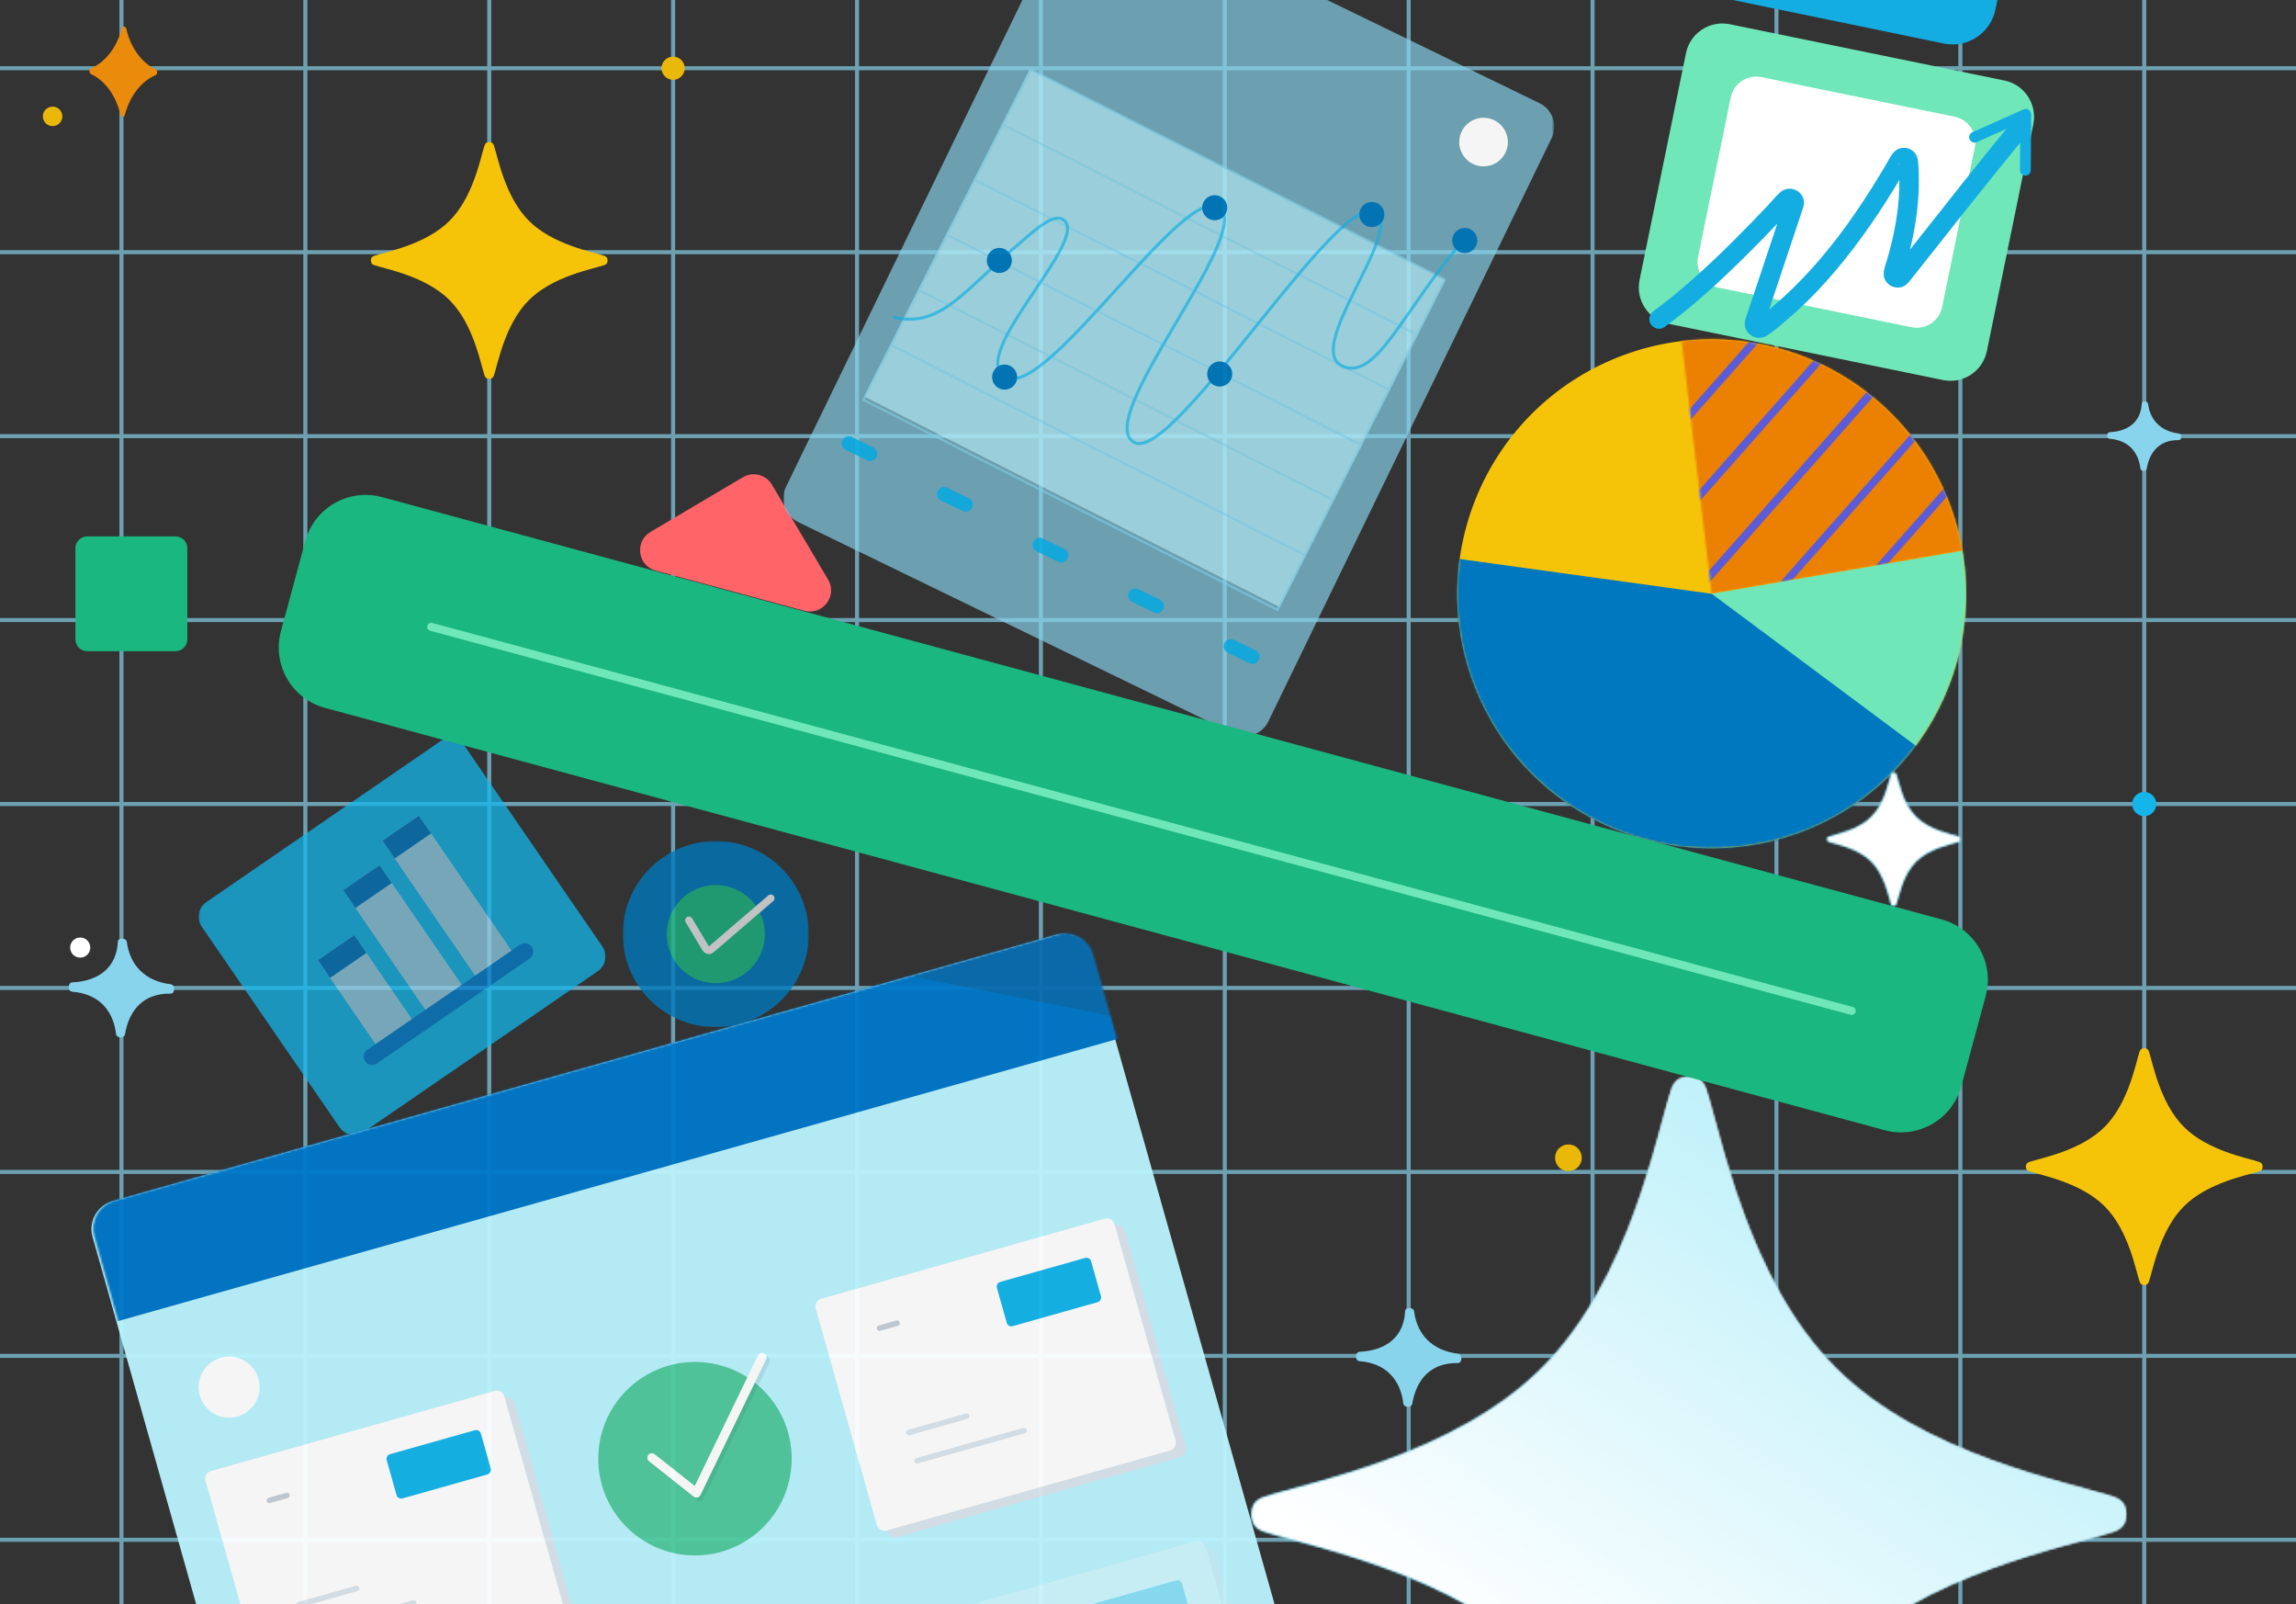 <svg width="1134" height="792" viewBox="0 0 1134 792" fill="none" xmlns="http://www.w3.org/2000/svg">
<rect x="0" y="0" width="1134" height="792" fill="#333333" stroke="none"/>
<g clip-path="url(#clip0_316_38854)">
<mask id="mask0_316_38854" style="mask-type:luminance" maskUnits="userSpaceOnUse" x="-62" y="-416" width="1308" height="1405">
<path d="M1246 -416H-62V988.535H1246V-416Z" fill="white"/>
</mask>
<g mask="url(#mask0_316_38854)">
<mask id="mask1_316_38854" style="mask-type:luminance" maskUnits="userSpaceOnUse" x="-62" y="-417" width="1308" height="1406">
<path d="M1246 -416.001H-62V988.534H1246V-416.001Z" fill="white"/>
</mask>
<g mask="url(#mask1_316_38854)">
<mask id="mask2_316_38854" style="mask-type:luminance" maskUnits="userSpaceOnUse" x="-62" y="-417" width="1308" height="1406">
<path d="M1246 -416.002H-62V988.533H1246V-416.002Z" fill="white"/>
</mask>
<g mask="url(#mask2_316_38854)">
<g opacity="0.68">
<mask id="mask3_316_38854" style="mask-type:luminance" maskUnits="userSpaceOnUse" x="-27" y="-332" width="1173" height="1185">
<path d="M1145.74 -331.273H-26.024V852.784H1145.74V-331.273Z" fill="white"/>
</mask>
<g mask="url(#mask3_316_38854)">
<path d="M1142.63 33.688H-23.602" stroke="#88D4ED" stroke-width="2" stroke-miterlimit="10"/>
<path d="M1142.63 124.512H-23.602" stroke="#88D4ED" stroke-width="2" stroke-miterlimit="10"/>
<path d="M1142.63 215.336H-23.602" stroke="#88D4ED" stroke-width="2" stroke-miterlimit="10"/>
<path d="M1142.63 306.158H-23.602" stroke="#88D4ED" stroke-width="2" stroke-miterlimit="10"/>
<path d="M1142.63 396.982H-23.602" stroke="#88D4ED" stroke-width="2" stroke-miterlimit="10"/>
<path d="M1142.63 487.804H-23.602" stroke="#88D4ED" stroke-width="2" stroke-miterlimit="10"/>
<path d="M1142.63 578.643H-23.602" stroke="#88D4ED" stroke-width="2" stroke-miterlimit="10"/>
<path d="M1142.63 669.467H-23.602" stroke="#88D4ED" stroke-width="2" stroke-miterlimit="10"/>
<path d="M1142.63 760.29H-23.602" stroke="#88D4ED" stroke-width="2" stroke-miterlimit="10"/>
<path d="M1059.04 851.114V-329.604" stroke="#88D4ED" stroke-width="2" stroke-miterlimit="10"/>
<path d="M968.22 851.114V-329.604" stroke="#88D4ED" stroke-width="2" stroke-miterlimit="10"/>
<path d="M877.396 851.114V-329.604" stroke="#88D4ED" stroke-width="2" stroke-miterlimit="10"/>
<path d="M786.573 851.114V-329.604" stroke="#88D4ED" stroke-width="2" stroke-miterlimit="10"/>
<path d="M695.75 851.114V-329.604" stroke="#88D4ED" stroke-width="2" stroke-miterlimit="10"/>
<path d="M604.927 851.114V-329.604" stroke="#88D4ED" stroke-width="2" stroke-miterlimit="10"/>
<path d="M514.104 851.114V-329.604" stroke="#88D4ED" stroke-width="2" stroke-miterlimit="10"/>
<path d="M423.281 851.114V-329.604" stroke="#88D4ED" stroke-width="2" stroke-miterlimit="10"/>
<path d="M332.458 851.114V-329.604" stroke="#88D4ED" stroke-width="2" stroke-miterlimit="10"/>
<path d="M241.635 851.114V-329.604" stroke="#88D4ED" stroke-width="2" stroke-miterlimit="10"/>
<path d="M150.812 851.114V-329.604" stroke="#88D4ED" stroke-width="2" stroke-miterlimit="10"/>
<path d="M59.988 851.114V-329.604" stroke="#88D4ED" stroke-width="2" stroke-miterlimit="10"/>
</g>
</g>
<g opacity="0.8">
<mask id="mask4_316_38854" style="mask-type:luminance" maskUnits="userSpaceOnUse" x="307" y="415" width="93" height="93">
<path d="M399.498 415.255H307.572V507.18H399.498V415.255Z" fill="white"/>
</mask>
<g mask="url(#mask4_316_38854)">
<path d="M397.878 473.276C404.542 448.791 390.078 423.539 365.594 416.875C341.109 410.211 315.856 424.674 309.192 449.159C302.528 473.643 316.992 498.896 341.476 505.56C365.961 512.224 391.214 497.76 397.878 473.276Z" fill="#0078BA"/>
<path d="M376.9 467.581C380.408 454.67 372.792 441.376 359.881 437.852C346.971 434.345 333.677 441.961 330.169 454.871C326.662 467.781 334.278 481.076 347.172 484.6C360.082 488.107 373.376 480.491 376.9 467.581Z" fill="#1BB380"/>
<path d="M340.258 454.403L348.592 468.349C349.126 469.251 350.346 469.485 351.181 468.85L380.676 443.514" stroke="#E3E6E8" stroke-width="3.72" stroke-miterlimit="10" stroke-linecap="round"/>
</g>
</g>
<g opacity="0.75">
<mask id="mask5_316_38854" style="mask-type:luminance" maskUnits="userSpaceOnUse" x="98" y="364" width="202" height="197">
<path d="M299.072 364.564H98.102V560.39H299.072V364.564Z" fill="white"/>
</mask>
<g mask="url(#mask5_316_38854)">
<path d="M101.892 445.433L217.367 366.084C221.342 363.362 226.77 364.364 229.492 368.339L297.535 467.379C300.257 471.354 299.255 476.782 295.28 479.505L179.805 558.854C175.83 561.576 170.402 560.574 167.68 556.599L99.638 457.559C96.915 453.584 97.918 448.156 101.892 445.417" fill="#13B5EA"/>
<path d="M206.875 402.761L188.91 415.103L236.112 483.809L254.077 471.467L206.875 402.761Z" fill="#8FCCE5"/>
<path d="M206.885 402.759L188.921 415.101L194.945 423.87L212.91 411.528L206.885 402.759Z" fill="#0078C0"/>
<path d="M187.474 427.218L169.51 439.56L211.52 500.708L229.484 488.366L187.474 427.218Z" fill="#8FCCE5"/>
<path d="M187.465 427.204L169.501 439.546L175.525 448.314L193.49 435.972L187.465 427.204Z" fill="#0078C0"/>
<path d="M174.964 461.732L157 474.074L186.905 517.601L204.869 505.259L174.964 461.732Z" fill="#8FCCE5"/>
<path d="M174.971 461.731L157.007 474.073L163.031 482.841L180.996 470.499L174.971 461.731Z" fill="#0078C0"/>
<path d="M261.593 473.275L186.102 525.15C184.215 526.437 181.643 525.969 180.34 524.082C179.054 522.194 179.522 519.622 181.409 518.32L256.9 466.445C258.787 465.159 261.359 465.626 262.662 467.513C263.948 469.401 263.48 471.973 261.593 473.275Z" fill="#0280D0"/>
</g>
</g>
</g>
<mask id="mask6_316_38854" style="mask-type:luminance" maskUnits="userSpaceOnUse" x="618" y="531" width="433" height="433">
<path d="M825.655 537.643C818.256 559.639 805.396 631.606 761.721 675.297C718.03 718.989 646.063 731.849 624.067 739.231C619.758 740.684 618.154 743.59 618.154 747.682C618.154 751.774 619.758 754.68 624.067 756.133C646.063 763.532 718.03 776.392 761.721 820.067C805.412 863.758 818.256 935.725 825.655 957.721C827.108 962.03 830.014 963.617 834.106 963.617C838.198 963.617 841.104 962.013 842.557 957.721C849.955 935.725 862.816 863.758 906.507 820.067C950.198 776.375 1022.17 763.515 1044.16 756.133C1048.47 754.68 1050.06 751.774 1050.06 747.682C1050.06 743.59 1048.45 740.684 1044.16 739.231C1022.17 731.832 950.181 718.989 906.507 675.297C862.816 631.606 849.955 559.639 842.557 537.643C841.104 533.334 838.198 531.747 834.106 531.747C830.014 531.747 827.108 533.351 825.655 537.643Z" fill="white"/>
</mask>
<g mask="url(#mask6_316_38854)">
<path d="M755.65 330.395L416.939 825.996L912.541 1164.71L1251.25 669.105L755.65 330.395Z" fill="url(#paint0_linear_316_38854)"/>
</g>
<mask id="mask7_316_38854" style="mask-type:luminance" maskUnits="userSpaceOnUse" x="618" y="531" width="433" height="433">
<path d="M825.655 537.643C818.256 559.639 805.396 631.606 761.721 675.297C718.03 718.989 646.063 731.849 624.067 739.231C619.758 740.684 618.154 743.59 618.154 747.682C618.154 751.774 619.758 754.68 624.067 756.133C646.063 763.532 718.03 776.392 761.721 820.067C805.412 863.758 818.256 935.725 825.655 957.721C827.108 962.03 830.014 963.617 834.106 963.617C838.198 963.617 841.104 962.013 842.557 957.721C849.955 935.725 862.816 863.758 906.507 820.067C950.198 776.375 1022.17 763.515 1044.16 756.133C1048.47 754.68 1050.06 751.774 1050.06 747.682C1050.06 743.59 1048.45 740.684 1044.16 739.231C1022.17 731.832 950.181 718.989 906.507 675.297C862.816 631.606 849.955 559.639 842.557 537.643C841.104 533.334 838.198 531.747 834.106 531.747C830.014 531.747 827.108 533.351 825.655 537.643Z" fill="white"/>
</mask>
<g mask="url(#mask7_316_38854)">
<path d="M755.65 330.395L416.939 825.996L912.541 1164.71L1251.25 669.105L755.65 330.395Z" fill="url(#paint1_linear_316_38854)"/>
</g>
<mask id="mask8_316_38854" style="mask-type:luminance" maskUnits="userSpaceOnUse" x="-62" y="-417" width="1308" height="1406">
<path d="M1246 -416.002H-62V988.533H1246V-416.002Z" fill="white"/>
</mask>
<g mask="url(#mask8_316_38854)">
<path d="M961.055 244.178C933.982 180.295 860.261 150.466 796.378 177.522C732.494 204.595 702.648 278.316 729.722 342.2C756.795 406.083 830.516 435.912 894.399 408.856C958.283 381.782 988.112 308.062 961.055 244.178Z" fill="#F5C408"/>
</g>
<mask id="mask9_316_38854" style="mask-type:luminance" maskUnits="userSpaceOnUse" x="830" y="167" width="140" height="127">
<path d="M835.492 167.954C833.839 168.087 832.185 168.254 830.565 168.438L845.396 293.182L969.222 271.954C958.984 211.845 906.641 167.553 845.53 167.553C842.206 167.553 838.866 167.686 835.492 167.954Z" fill="white"/>
</mask>
<g mask="url(#mask9_316_38854)">
<path d="M1033.13 115.362L821.855 128.468L834.962 339.738L1046.23 326.631L1033.13 115.362Z" fill="#EC8000"/>
<path d="M1030.77 73.39L811.877 321.258" stroke="#5C5CD8" stroke-width="3.81" stroke-miterlimit="10"/>
<path d="M1053.25 93.231L834.357 341.116" stroke="#5C5CD8" stroke-width="3.81" stroke-miterlimit="10"/>
<path d="M1023.65 81.39L804.778 329.258" stroke="#5C5CD8" stroke-width="3.81" stroke-miterlimit="10"/>
<path d="M994.074 69.532L775.184 317.4" stroke="#5C5CD8" stroke-width="3.81" stroke-miterlimit="10"/>
<path d="M964.479 57.673L745.604 305.557" stroke="#5C5CD8" stroke-width="3.81" stroke-miterlimit="10"/>
<path d="M934.901 45.832L716.01 293.7" stroke="#5C5CD8" stroke-width="3.81" stroke-miterlimit="10"/>
<path d="M1075.73 113.088L856.838 360.956" stroke="#5C5CD8" stroke-width="3.81" stroke-miterlimit="10"/>
<path d="M1098.21 132.947L879.317 380.815" stroke="#5C5CD8" stroke-width="3.81" stroke-miterlimit="10"/>
<path d="M1120.69 152.788L901.798 400.673" stroke="#5C5CD8" stroke-width="3.81" stroke-miterlimit="10"/>
<path d="M1143.17 172.646L924.278 420.514" stroke="#5C5CD8" stroke-width="3.81" stroke-miterlimit="10"/>
</g>
<mask id="mask10_316_38854" style="mask-type:luminance" maskUnits="userSpaceOnUse" x="719" y="167" width="253" height="252">
<path d="M835.492 167.954C766.331 173.415 714.69 233.925 720.151 303.086C725.612 372.247 786.122 423.889 855.284 418.41C924.445 412.949 976.086 352.439 970.608 283.278C965.414 217.491 910.399 167.553 845.513 167.553C842.189 167.553 838.849 167.686 835.475 167.954" fill="white"/>
</mask>
<g mask="url(#mask10_316_38854)">
<path d="M845.396 293.182L960.905 384.673L995.293 267.495L845.396 293.182Z" fill="#6FE7B9"/>
<path d="M845.396 293.182L708.143 274.242C708.143 274.242 704.535 405.45 775.634 428.298C846.733 451.145 964.362 381.734 964.362 381.734L845.396 293.165V293.182Z" fill="#0078C0"/>
</g>
<mask id="mask11_316_38854" style="mask-type:luminance" maskUnits="userSpaceOnUse" x="-62" y="-417" width="1308" height="1406">
<path d="M1246 -416.002H-62V988.533H1246V-416.002Z" fill="white"/>
</mask>
<g mask="url(#mask11_316_38854)">
<path d="M37.241 315.695V270.684C37.241 267.461 39.863 264.839 43.087 264.839H86.678C89.901 264.839 92.523 267.461 92.523 270.684V315.695C92.523 318.918 89.901 321.541 86.678 321.541H43.087C39.863 321.541 37.241 318.918 37.241 315.695Z" fill="#1BB780"/>
<path d="M321.235 262.669L366.947 235.629C371.907 232.689 378.321 234.343 381.26 239.303L409.001 286.184C413.761 294.251 406.329 304.022 397.294 301.583L323.84 281.742C314.921 279.337 313.301 267.378 321.251 262.669" fill="#FF6469"/>
<path d="M84.34 485.985C71.73 484.465 64.164 476.683 62.627 465.008C62.36 462.971 58.319 462.87 58.218 464.925C57.65 477.217 49.4 484.382 35.705 485.05C33.4 485.167 33.316 489.476 35.621 489.66C48.698 490.662 55.913 498.762 57.333 510.637C57.584 512.674 61.408 512.758 61.742 510.72C63.78 498.311 71.296 490.344 84.256 490.612C86.561 490.662 86.644 486.286 84.34 486.002" fill="#88D4ED"/>
<path d="M720.118 668.399C707.508 666.88 699.942 659.097 698.406 647.422C698.139 645.385 694.097 645.285 693.997 647.339C693.429 659.631 685.178 666.796 671.483 667.464C669.178 667.581 669.095 671.89 671.399 672.074C684.477 673.076 691.692 681.176 693.111 693.051C693.362 695.089 697.187 695.172 697.521 693.134C699.558 680.725 707.074 672.742 720.034 673.026C722.339 673.076 722.423 668.7 720.118 668.416" fill="#88D4ED"/>
<path d="M1076.18 214.066C1067.31 212.997 1061.98 207.519 1060.91 199.319C1060.73 197.883 1057.87 197.816 1057.81 199.252C1057.41 207.887 1051.59 212.931 1041.97 213.398C1040.35 213.482 1040.29 216.505 1041.91 216.638C1051.09 217.357 1056.17 223.035 1057.17 231.386C1057.34 232.822 1060.05 232.872 1060.28 231.453C1061.72 222.734 1066.99 217.123 1076.11 217.306C1077.73 217.34 1077.78 214.267 1076.18 214.066Z" fill="#88D4ED"/>
<path d="M769.889 576.24C772.411 578.862 776.587 578.946 779.225 576.424C781.848 573.902 781.931 569.727 779.409 567.088C776.887 564.466 772.712 564.382 770.073 566.904C767.451 569.426 767.367 573.601 769.889 576.24Z" fill="#E9B808"/>
<path d="M36.039 471.321C37.943 473.292 41.083 473.359 43.07 471.455C45.041 469.551 45.108 466.411 43.204 464.423C41.3 462.453 38.16 462.386 36.172 464.29C34.185 466.194 34.135 469.334 36.039 471.321Z" fill="white"/>
<path d="M1054.73 401.142C1057.02 403.53 1060.81 403.597 1063.19 401.309C1065.56 399.021 1065.64 395.229 1063.35 392.858C1061.06 390.469 1057.27 390.402 1054.9 392.691C1052.51 394.979 1052.45 398.77 1054.73 401.142Z" fill="#13B5EA"/>
<path d="M328.333 37.664C330.52 39.935 334.145 40.019 336.433 37.814C338.704 35.626 338.788 32.002 336.583 29.714C334.395 27.443 330.771 27.359 328.483 29.547C326.195 31.735 326.128 35.359 328.316 37.647" fill="#E9B808"/>
<path d="M22.51 60.796C24.347 62.716 27.404 62.766 29.325 60.929C31.245 59.092 31.295 56.036 29.458 54.115C27.621 52.194 24.564 52.144 22.644 53.981C20.723 55.819 20.673 58.875 22.51 60.796Z" fill="#E9B808"/>
<g opacity="0.95">
<mask id="mask12_316_38854" style="mask-type:luminance" maskUnits="userSpaceOnUse" x="386" y="-355" width="382" height="719">
<path d="M767.65 -354.189H386.838V363.494H767.65V-354.189Z" fill="white"/>
</mask>
<g mask="url(#mask12_316_38854)">
<g opacity="0.7">
<mask id="mask13_316_38854" style="mask-type:luminance" maskUnits="userSpaceOnUse" x="386" y="-55" width="382" height="419">
<path d="M767.65 -54.832H386.838V363.492H767.65V-54.832Z" fill="white"/>
</mask>
<g mask="url(#mask13_316_38854)">
<path d="M609.203 362.206L394.104 257.721C387.707 254.615 385.035 246.899 388.141 240.502L528.084 -47.567C531.19 -53.963 538.906 -56.636 545.303 -53.529L760.402 50.956C766.799 54.062 769.471 61.779 766.365 68.175L626.422 356.244C623.316 362.641 615.6 365.313 609.203 362.206Z" fill="#88D4ED"/>
</g>
</g>
<g opacity="0.7">
<mask id="mask14_316_38854" style="mask-type:luminance" maskUnits="userSpaceOnUse" x="426" y="34" width="288" height="266">
<path d="M713.889 34.253H426.839V299.791H713.889V34.253Z" fill="white"/>
</mask>
<g mask="url(#mask14_316_38854)">
<path d="M508.695 34.236L426.817 195.765L631.994 299.767L713.872 138.239L508.695 34.236Z" fill="#B3EBF5"/>
</g>
</g>
<g style="mix-blend-mode:multiply" opacity="0.7">
<mask id="mask15_316_38854" style="mask-type:luminance" maskUnits="userSpaceOnUse" x="425" y="33" width="300" height="270">
<path d="M724.544 33.472H425.151V302.384H724.544V33.472Z" fill="white"/>
</mask>
<g mask="url(#mask15_316_38854)">
<path d="M440.1 170.423L644.61 274.09" stroke="#82CEE7" stroke-width="1.12" stroke-miterlimit="10"/>
<path d="M453.895 143.185L658.422 246.868" stroke="#82CEE7" stroke-width="1.12" stroke-miterlimit="10"/>
<path d="M467.707 115.962L672.218 219.645" stroke="#82CEE7" stroke-width="1.12" stroke-miterlimit="10"/>
<path d="M481.503 88.736L686.014 192.419" stroke="#82CEE7" stroke-width="1.12" stroke-miterlimit="10"/>
<path d="M495.298 61.513L699.809 165.196" stroke="#82CEE7" stroke-width="1.12" stroke-miterlimit="10"/>
<path d="M509.094 34.29L713.621 137.973" stroke="#82CEE7" stroke-width="1.12" stroke-miterlimit="10"/>
<path d="M509.094 34.29L426.404 197.447L630.915 301.114L713.621 137.973" stroke="#82CEE7" stroke-width="1.12" stroke-miterlimit="10"/>
<path d="M441.303 156.611C464.351 162.173 475.791 143.868 502.948 120.636C511.967 112.92 521.42 104.018 526.08 109.296C536.218 120.77 477.027 176.269 496.902 186.34C517.328 196.695 585.087 89.655 602.356 102.482C619.575 115.275 538.84 207.601 560.368 218.524C580.176 228.562 664.051 88.653 680.302 105.471C691.425 116.979 643.275 173.246 663.584 181.012C680.436 187.459 693.329 152.352 723.593 117.663" stroke="#13B5EA" stroke-width="1.49" stroke-miterlimit="10"/>
</g>
</g>
<path d="M499.774 128.603C499.774 132.027 497.002 134.799 493.578 134.799C490.154 134.799 487.382 132.027 487.382 128.603C487.382 125.179 490.154 122.407 493.578 122.407C497.002 122.407 499.774 125.179 499.774 128.603Z" fill="#0078BA"/>
<path d="M502.38 186.19C502.38 189.614 499.607 192.386 496.184 192.386C492.76 192.386 489.987 189.614 489.987 186.19C489.987 182.766 492.76 179.993 496.184 179.993C499.607 179.993 502.38 182.766 502.38 186.19Z" fill="#0078BA"/>
<path d="M606.146 102.566C606.146 105.99 603.374 108.762 599.95 108.762C596.526 108.762 593.754 105.99 593.754 102.566C593.754 99.142 596.526 96.37 599.95 96.37C603.374 96.37 606.146 99.142 606.146 102.566Z" fill="#0078BA"/>
<path d="M608.618 184.671C608.618 188.095 605.846 190.867 602.422 190.867C598.998 190.867 596.226 188.095 596.226 184.671C596.226 181.247 598.998 178.475 602.422 178.475C605.846 178.475 608.618 181.247 608.618 184.671Z" fill="#0078BA"/>
<path d="M729.654 118.748C729.654 122.172 726.882 124.945 723.458 124.945C720.034 124.945 717.262 122.172 717.262 118.748C717.262 115.325 720.034 112.552 723.458 112.552C726.882 112.552 729.654 115.325 729.654 118.748Z" fill="#0078BA"/>
<path d="M683.742 105.923C683.742 109.346 680.97 112.119 677.546 112.119C674.122 112.119 671.35 109.346 671.35 105.923C671.35 102.499 674.122 99.726 677.546 99.726C680.97 99.726 683.742 102.499 683.742 105.923Z" fill="#0078BA"/>
<mask id="mask16_316_38854" style="mask-type:luminance" maskUnits="userSpaceOnUse" x="386" y="-55" width="382" height="419">
<path d="M609.203 362.207L394.104 257.722C387.707 254.615 385.035 246.899 388.141 240.502L528.084 -47.566C531.19 -53.963 538.906 -56.635 545.303 -53.529L760.402 50.956C766.799 54.063 769.471 61.779 766.365 68.175L626.422 356.244C623.316 362.641 615.6 365.313 609.203 362.207Z" fill="white"/>
</mask>
<g mask="url(#mask16_316_38854)">
<path d="M721.922 64.902C724.828 58.939 732.01 56.451 737.972 59.34C743.935 62.246 746.423 69.428 743.534 75.39C740.628 81.353 733.446 83.841 727.484 80.952C721.521 78.046 719.032 70.864 721.922 64.902Z" fill="white"/>
</g>
<path d="M428.241 227.276L417.586 222.098C415.832 221.247 415.114 219.142 415.965 217.405C416.817 215.668 418.922 214.933 420.659 215.785L431.314 220.963C433.068 221.815 433.786 223.919 432.934 225.656C432.083 227.393 429.978 228.128 428.241 227.276Z" fill="#13ADE2"/>
<path d="M475.44 252.312L464.785 247.134C463.031 246.282 462.313 244.178 463.165 242.441C464.016 240.704 466.121 239.969 467.858 240.821L478.513 245.999C480.267 246.85 480.985 248.955 480.134 250.692C479.282 252.429 477.177 253.163 475.44 252.312Z" fill="#13ADE2"/>
<path d="M522.639 277.364L511.983 272.187C510.229 271.335 509.511 269.23 510.363 267.494C511.215 265.757 513.319 265.022 515.056 265.873L525.712 271.051C527.465 271.903 528.184 274.007 527.332 275.744C526.48 277.481 524.376 278.216 522.639 277.364Z" fill="#13ADE2"/>
<path d="M569.838 302.399L559.182 297.221C557.429 296.37 556.71 294.265 557.562 292.528C558.414 290.791 560.518 290.056 562.255 290.908L572.911 296.086C574.665 296.938 575.383 299.042 574.531 300.779C573.679 302.516 571.575 303.251 569.838 302.399Z" fill="#13ADE2"/>
<path d="M617.036 327.435L606.38 322.257C604.627 321.405 603.909 319.301 604.76 317.564C605.612 315.827 607.717 315.092 609.454 315.944L620.109 321.121C621.863 321.973 622.581 324.078 621.729 325.815C620.877 327.552 618.773 328.287 617.036 327.435Z" fill="#13ADE2"/>
</g>
</g>
</g>
<mask id="mask17_316_38854" style="mask-type:luminance" maskUnits="userSpaceOnUse" x="-62" y="-417" width="1308" height="1406">
<path d="M1246 -416.002H-62V988.533H1246V-416.002Z" fill="white"/>
</mask>
<g mask="url(#mask17_316_38854)">
<g opacity="0.95">
<mask id="mask18_316_38854" style="mask-type:luminance" maskUnits="userSpaceOnUse" x="-3" y="376" width="641" height="628">
<path d="M637.161 376.303H-2.275V1003.35H637.161V376.303Z" fill="white"/>
</mask>
<g mask="url(#mask18_316_38854)">
<path d="M625.82 831.705L160.047 963.163C152.431 965.318 144.531 960.892 142.376 953.276L45.708 610.727C43.553 603.111 47.996 595.211 55.595 593.057L521.368 461.598C528.984 459.444 536.884 463.87 539.039 471.486L635.707 814.035C637.862 821.651 633.436 829.551 625.82 831.705Z" fill="#BBF3FD"/>
<mask id="mask19_316_38854" style="mask-type:luminance" maskUnits="userSpaceOnUse" x="46" y="460" width="592" height="504">
<path d="M626.721 831.454L160.948 962.912C153.332 965.05 145.432 960.624 143.278 953.025L46.609 610.476C44.455 602.86 48.897 594.96 56.496 592.805L522.27 461.348C529.886 459.193 537.786 463.636 539.94 471.235L636.609 813.784C638.763 821.4 634.337 829.3 626.721 831.454Z" fill="white"/>
</mask>
<g mask="url(#mask19_316_38854)">
<path d="M530.156 420.233L-2.27 570.493L23.583 662.097L556.009 511.838L530.156 420.233Z" fill="#0078C8"/>
<g opacity="0.2">
<mask id="mask20_316_38854" style="mask-type:luminance" maskUnits="userSpaceOnUse" x="393" y="376" width="226" height="136">
<path d="M618.771 376.304H393.417V511.821H618.771V376.304Z" fill="white"/>
</mask>
<g mask="url(#mask20_316_38854)">
<path d="M412.163 376.25L393.389 470.721L599.972 511.775L618.746 417.305L412.163 376.25Z" fill="#273B49"/>
</g>
</g>
<g opacity="0.3">
<mask id="mask21_316_38854" style="mask-type:luminance" maskUnits="userSpaceOnUse" x="146" y="760" width="485" height="244">
<path d="M630.88 760.824H146.317V1003.33H630.88V760.824Z" fill="white"/>
</mask>
<g mask="url(#mask21_316_38854)">
<path d="M628.025 878.621L488.015 918.137C485.928 918.721 483.757 917.502 483.172 915.431L453.009 808.541C452.424 806.453 453.627 804.282 455.715 803.697L595.724 764.181C597.812 763.597 599.983 764.799 600.567 766.887L630.73 873.777C631.315 875.865 630.112 878.036 628.025 878.621Z" fill="#DAE5ED"/>
<path d="M622.864 875.414L482.854 914.93C480.767 915.515 478.612 914.295 478.011 912.224L447.848 805.334C447.263 803.247 448.466 801.076 450.553 800.491L590.563 760.975C592.65 760.391 594.822 761.593 595.406 763.681L625.569 870.571C626.154 872.658 624.951 874.83 622.864 875.414Z" fill="white"/>
<path d="M587.022 802.195L545.151 814.02C543.865 814.387 542.512 813.635 542.161 812.349L537.318 795.164C536.95 793.878 537.702 792.525 538.988 792.174L580.859 780.366C582.145 779.999 583.481 780.75 583.848 782.036L588.692 799.222C589.059 800.508 588.308 801.861 587.022 802.212" fill="#13B5EA"/>
</g>
</g>
<path d="M98.651 688.989C96.379 680.972 101.056 672.638 109.073 670.367C117.089 668.112 125.424 672.772 127.695 680.789C129.966 688.805 125.29 697.139 117.273 699.411C109.256 701.682 100.922 697.006 98.651 688.989Z" fill="white"/>
</g>
<path d="M281.717 804.449L141.708 843.965C139.62 844.549 137.466 843.33 136.864 841.259L106.701 734.369C106.117 732.281 107.319 730.11 109.407 729.526L249.416 690.01C251.504 689.425 253.675 690.628 254.26 692.715L284.423 799.605C285.007 801.693 283.805 803.864 281.717 804.449Z" fill="#DAE5ED"/>
<path d="M276.54 801.241L136.531 840.757C134.443 841.342 132.289 840.123 131.688 838.052L101.525 731.162C100.94 729.074 102.143 726.903 104.23 726.318L244.239 686.802C246.327 686.218 248.498 687.42 249.083 689.508L279.246 796.398C279.831 798.486 278.628 800.657 276.54 801.241Z" fill="white"/>
<path d="M133.057 740.83L141.691 738.392" stroke="#C5CFD8" stroke-width="2.74" stroke-miterlimit="10" stroke-linecap="round"/>
<path d="M147.604 792.339L176.096 784.306" stroke="#DAE5ED" stroke-width="2.74" stroke-miterlimit="10" stroke-linecap="round"/>
<path d="M151.546 806.318L204.373 791.42" stroke="#DAE5ED" stroke-width="2.74" stroke-miterlimit="10" stroke-linecap="round"/>
<path d="M240.699 728.021L198.828 739.846C197.542 740.213 196.189 739.462 195.838 738.176L190.995 720.99C190.627 719.704 191.379 718.351 192.665 718L234.536 706.175C235.822 705.808 237.158 706.56 237.525 707.862L242.369 725.032C242.736 726.318 241.985 727.67 240.699 728.021Z" fill="#13B5EA"/>
<path d="M583.098 719.386L443.089 758.902C441.001 759.487 438.846 758.267 438.245 756.196L408.082 649.306C407.498 647.219 408.7 645.047 410.788 644.463L550.797 604.947C552.885 604.362 555.056 605.565 555.64 607.653L585.804 714.543C586.388 716.63 585.186 718.802 583.098 719.386Z" fill="#DAE5ED"/>
<path d="M577.92 716.18L437.911 755.696C435.823 756.28 433.652 755.061 433.067 752.99L402.904 646.1C402.32 644.012 403.522 641.841 405.61 641.256L545.619 601.741C547.707 601.156 549.878 602.358 550.463 604.446L580.626 711.336C581.21 713.424 580.008 715.595 577.92 716.18Z" fill="white"/>
<path d="M434.437 655.77L443.071 653.331" stroke="#C5CFD8" stroke-width="2.74" stroke-miterlimit="10" stroke-linecap="round"/>
<path d="M448.984 707.278L477.477 699.245" stroke="#DAE5ED" stroke-width="2.74" stroke-miterlimit="10" stroke-linecap="round"/>
<path d="M452.925 721.258L505.752 706.36" stroke="#DAE5ED" stroke-width="2.74" stroke-miterlimit="10" stroke-linecap="round"/>
<path d="M542.078 642.961L500.208 654.785C498.922 655.153 497.569 654.401 497.218 653.115L492.375 635.929C492.007 634.643 492.759 633.29 494.045 632.94L535.916 621.115C537.202 620.747 538.538 621.499 538.905 622.785L543.749 639.954C544.116 641.24 543.364 642.593 542.078 642.944" fill="#13B5EA"/>
<path d="M390.879 723.963C392.933 697.658 373.275 674.677 346.987 672.622C320.682 670.568 297.701 690.226 295.63 716.514C293.576 742.819 313.233 765.8 339.522 767.855C365.827 769.909 388.808 750.268 390.862 723.963" fill="#51C99E"/>
<g opacity="0.1">
<mask id="mask22_316_38854" style="mask-type:luminance" maskUnits="userSpaceOnUse" x="319" y="668" width="63" height="75">
<path d="M381.727 668.046H319.831V742.518H381.727V668.046Z" fill="white"/>
</mask>
<g mask="url(#mask22_316_38854)">
<path d="M323.572 721.341L345.568 738.761L377.986 671.788" stroke="#273B49" stroke-width="4.48" stroke-linecap="round" stroke-linejoin="round"/>
</g>
</g>
<path d="M321.952 719.771L343.948 737.208L376.366 670.218" stroke="white" stroke-width="4.48" stroke-linecap="round" stroke-linejoin="round"/>
</g>
</g>
<path d="M960.086 21.48L490.638 -75.239C478.981 -77.644 471.465 -89.051 473.87 -100.709L482.805 -144.083C485.21 -155.741 496.618 -163.256 508.275 -160.851L977.723 -64.116C989.381 -61.711 996.896 -50.304 994.491 -38.646L985.556 4.728C983.151 16.386 971.744 23.901 960.086 21.496" fill="#13ADE2"/>
<path d="M930.825 558.034L160.499 349.515C144.031 345.056 134.294 328.104 138.753 311.636L150.778 267.193C155.238 250.725 172.19 240.988 188.658 245.447L958.984 453.967C975.452 458.426 985.189 475.378 980.73 491.846L968.704 536.289C964.245 552.756 947.293 562.493 930.825 558.034Z" fill="#1BB780"/>
<path d="M212.975 309.515L914.541 499.128" stroke="#6FE7B9" stroke-width="4" stroke-miterlimit="10" stroke-linecap="round"/>
<path d="M959.702 187.66L824.035 159.869C814.131 157.848 807.751 148.161 809.772 138.257L832.72 26.223C834.741 16.319 844.428 9.939 854.332 11.96L989.999 39.751C999.903 41.789 1006.28 51.459 1004.26 61.363L981.314 173.397C979.276 183.301 969.606 189.681 959.702 187.66Z" fill="#6FE7B9"/>
<path d="M944.053 161.555L848.704 142.014C841.739 140.595 837.263 133.797 838.683 126.833L854.816 48.102C856.236 41.137 863.033 36.661 869.998 38.081L965.347 57.621C972.312 59.041 976.788 65.839 975.368 72.803L959.234 151.551C957.815 158.516 951.017 162.992 944.053 161.572" fill="white"/>
<path d="M821.747 161.739C836.344 151.167 849.622 138.825 862.432 126.165C868.127 120.537 873.706 114.808 879.201 108.996C880.303 107.827 881.405 106.658 882.508 105.472C883.009 104.937 883.51 104.386 884.011 103.852C884.361 103.484 885.564 102.549 885.681 102.031C885.113 104.253 880.052 101.346 881.389 99.726C881.255 99.893 881.188 100.328 881.121 100.528C875.309 117.931 869.514 135.334 863.702 152.72C863.1 154.507 862.382 156.295 861.931 158.132C860.428 164.228 867.176 168.971 872.47 165.798C876.111 163.61 879.468 160.537 882.691 157.798C896.721 145.956 908.729 131.927 919.518 117.129C925.447 108.996 930.992 100.578 936.22 91.977C937.489 89.889 938.742 87.802 939.961 85.697C940.545 84.695 941.13 83.676 941.715 82.674C941.848 82.44 941.982 82.223 942.099 81.989C942.9 80.82 942.5 80.971 940.896 82.474C940.245 82.607 937.021 82.056 937.823 80.636C937.973 80.369 937.873 81.639 937.873 81.856C937.907 82.307 937.923 82.774 937.957 83.225C938.024 84.378 938.057 85.53 938.09 86.683C938.14 89.254 938.107 91.843 938.007 94.415C937.556 104.57 935.769 114.574 933.113 124.378C932.445 126.866 931.71 129.355 930.925 131.81C930.04 134.599 930.007 137.405 932.095 139.693C933.781 141.53 936.404 142.399 938.842 141.831C941.047 141.313 942.366 139.827 943.702 138.14C961.539 115.576 979.343 92.962 997.548 70.682C998.951 68.979 1000.35 67.258 1001.77 65.572C1003.43 63.584 1003.71 60.745 1001.77 58.791C1000.07 57.087 996.663 56.803 995.009 58.791C977.122 80.202 959.986 102.248 942.667 124.127C940.713 126.599 938.758 129.054 936.821 131.526C936.587 131.827 935.702 132.595 935.685 132.979C935.786 132.929 935.869 132.879 935.969 132.829C937.205 132.211 938.274 132.328 939.176 133.213C939.376 133.58 939.577 133.948 939.777 134.315C939.777 134.716 939.811 135.134 939.827 135.535C939.677 135.434 940.913 132.094 941.063 131.593C941.531 130.04 941.982 128.486 942.399 126.917C945.138 116.779 946.976 106.34 947.56 95.835C947.811 91.175 947.811 86.499 947.51 81.839C947.343 79.267 947.193 76.862 945.239 74.941C943.351 73.087 940.479 72.536 938.024 73.388C935.251 74.34 934.082 76.812 932.696 79.183C931.41 81.405 930.09 83.626 928.771 85.831C926.049 90.34 923.243 94.799 920.353 99.192C910.199 114.591 898.858 129.288 885.631 142.198C882.574 145.188 879.434 148.061 876.178 150.817C874.624 152.136 873.071 153.405 871.468 154.658C870.85 155.142 870.232 155.61 869.581 156.094C869.263 156.328 868.946 156.562 868.629 156.812C868.311 157.046 867.994 157.28 867.66 157.514C868.462 157.113 869.196 157.247 869.831 157.931C870.516 158.315 872.286 159.117 871.267 160.37C871.301 160.32 871.301 160.236 871.334 160.186C871.501 159.919 871.568 159.485 871.668 159.184C872.086 157.948 872.487 156.712 872.904 155.476C878.716 138.056 884.528 120.637 890.341 103.217C890.708 102.115 891.025 101.129 890.992 99.91C890.808 94.048 883.66 91.041 879.318 94.9C877.029 96.921 875.059 99.409 872.971 101.63C870.416 104.336 867.844 107.025 865.238 109.697C852.846 122.457 840.035 134.917 826.257 146.19C823.217 148.679 820.127 151.1 816.937 153.405C814.849 154.925 813.831 157.564 815.217 159.952C816.419 162.023 819.66 163.192 821.764 161.673" fill="#13ADE2"/>
<path d="M975.25 67.742L1000.52 56.452L1000.35 84.06" stroke="#13ADE2" stroke-width="5.35" stroke-linecap="round" stroke-linejoin="round"/>
</g>
<mask id="mask23_316_38854" style="mask-type:luminance" maskUnits="userSpaceOnUse" x="902" y="381" width="67" height="67">
<path d="M934.014 382.384C932.895 385.741 930.925 396.697 924.277 403.344C917.63 409.992 906.674 411.946 903.317 413.081C902.666 413.299 902.415 413.75 902.415 414.368C902.415 414.985 902.666 415.436 903.317 415.653C906.674 416.772 917.63 418.743 924.277 425.391C930.925 432.038 932.895 442.994 934.014 446.351C934.231 447.002 934.682 447.253 935.3 447.253C935.918 447.253 936.369 447.002 936.586 446.351C937.722 442.994 939.676 432.038 946.323 425.391C952.971 418.743 963.927 416.789 967.284 415.653C967.935 415.436 968.186 414.985 968.186 414.368C968.186 413.75 967.935 413.299 967.284 413.081C963.927 411.962 952.971 409.992 946.323 403.344C939.676 396.697 937.722 385.741 936.586 382.384C936.369 381.733 935.918 381.482 935.3 381.482C934.682 381.482 934.231 381.733 934.014 382.384Z" fill="white"/>
</mask>
<g mask="url(#mask23_316_38854)">
<path d="M918.856 353.003L873.924 430.797L951.718 475.729L996.65 397.935L918.856 353.003Z" fill="url(#paint2_linear_316_38854)"/>
</g>
<mask id="mask24_316_38854" style="mask-type:luminance" maskUnits="userSpaceOnUse" x="902" y="381" width="67" height="67">
<path d="M934.014 382.384C932.895 385.741 930.925 396.697 924.277 403.344C917.63 409.992 906.674 411.946 903.317 413.081C902.666 413.299 902.415 413.75 902.415 414.368C902.415 414.985 902.666 415.436 903.317 415.653C906.674 416.772 917.63 418.743 924.277 425.391C930.925 432.038 932.895 442.994 934.014 446.351C934.231 447.002 934.682 447.253 935.3 447.253C935.918 447.253 936.369 447.002 936.586 446.351C937.722 442.994 939.676 432.038 946.323 425.391C952.971 418.743 963.927 416.789 967.284 415.653C967.935 415.436 968.186 414.985 968.186 414.368C968.186 413.75 967.935 413.299 967.284 413.081C963.927 411.962 952.971 409.992 946.323 403.344C939.676 396.697 937.722 385.741 936.586 382.384C936.369 381.733 935.918 381.482 935.3 381.482C934.682 381.482 934.231 381.733 934.014 382.384Z" fill="white"/>
</mask>
<g mask="url(#mask24_316_38854)">
<path d="M918.856 353.003L873.924 430.797L951.718 475.729L996.65 397.935L918.856 353.003Z" fill="url(#paint3_linear_316_38854)"/>
</g>
<mask id="mask25_316_38854" style="mask-type:luminance" maskUnits="userSpaceOnUse" x="-62" y="-417" width="1308" height="1406">
<path d="M1246 -416.002H-62V988.533H1246V-416.002Z" fill="white"/>
</mask>
<g mask="url(#mask25_316_38854)">
<path d="M76.841 34.173C69.926 30.983 64.515 23.5 62.361 14.164C62.21 13.53 61.776 13.095 61.275 13.079C60.774 13.079 60.323 13.496 60.156 14.131C57.701 23.384 52.056 30.682 45.041 33.655C44.557 33.855 44.223 34.457 44.223 35.125C44.223 35.793 44.523 36.394 45.008 36.611C51.905 39.801 57.317 47.283 59.488 56.62C59.638 57.254 60.072 57.688 60.574 57.705C61.075 57.722 61.526 57.288 61.693 56.653C64.148 47.4 69.809 40.102 76.807 37.129C77.292 36.928 77.626 36.327 77.626 35.659C77.626 34.991 77.325 34.39 76.858 34.173" fill="#EA8B0C"/>
<path d="M298.487 126.315C292.525 124.311 273.051 120.837 261.226 109.012C249.401 97.188 245.927 77.714 243.923 71.751C243.522 70.582 242.737 70.148 241.635 70.148C240.533 70.148 239.731 70.582 239.347 71.751C237.343 77.714 233.869 97.188 222.044 109.012C210.22 120.837 190.745 124.311 184.783 126.315C183.614 126.699 183.18 127.501 183.18 128.603C183.18 129.706 183.614 130.507 184.783 130.891C190.745 132.896 210.22 136.37 222.044 148.194C233.869 160.019 237.343 179.493 239.347 185.455C239.731 186.625 240.533 187.059 241.635 187.059C242.737 187.059 243.522 186.625 243.923 185.455C245.927 179.493 249.401 160.019 261.226 148.194C273.051 136.37 292.525 132.896 298.487 130.891C299.656 130.507 300.091 129.706 300.091 128.603C300.091 127.501 299.656 126.699 298.487 126.315Z" fill="#F5C408"/>
<path d="M1115.91 573.733C1109.95 571.729 1090.48 568.255 1078.65 556.43C1066.83 544.605 1063.35 525.131 1061.35 519.169C1060.95 518 1060.16 517.566 1059.06 517.566C1057.96 517.566 1057.17 518 1056.77 519.169C1054.77 525.131 1051.29 544.605 1039.47 556.43C1027.64 568.255 1008.17 571.729 1002.21 573.733C1001.04 574.134 1000.6 574.919 1000.6 576.021C1000.6 577.123 1001.04 577.925 1002.21 578.309C1008.17 580.313 1027.64 583.787 1039.47 595.612C1051.29 607.437 1054.77 626.911 1056.77 632.873C1057.17 634.042 1057.96 634.477 1059.06 634.477C1060.16 634.477 1060.96 634.042 1061.35 632.873C1063.35 626.911 1066.83 607.437 1078.65 595.612C1090.48 583.787 1109.95 580.313 1115.91 578.309C1117.08 577.925 1117.52 577.123 1117.52 576.021C1117.52 574.919 1117.08 574.134 1115.91 573.733Z" fill="#F5C408"/>
</g>
</g>
</g>
</g>
<defs>
<linearGradient id="paint0_linear_316_38854" x1="691.676" y1="927.723" x2="1056.27" y2="394.244" gradientUnits="userSpaceOnUse">
<stop stop-color="#13B5EA"/>
<stop offset="0.17" stop-color="#13B5EA"/>
<stop offset="0.7" stop-color="white"/>
<stop offset="1" stop-color="white"/>
</linearGradient>
<linearGradient id="paint1_linear_316_38854" x1="691.676" y1="927.723" x2="1056.27" y2="394.244" gradientUnits="userSpaceOnUse">
<stop stop-color="white"/>
<stop offset="0.17" stop-color="white"/>
<stop offset="0.7" stop-color="#B7EFF9"/>
<stop offset="1" stop-color="#B7EFF9"/>
</linearGradient>
<linearGradient id="paint2_linear_316_38854" x1="941.102" y1="437.651" x2="1035.24" y2="274.672" gradientUnits="userSpaceOnUse">
<stop stop-color="#13B5EA"/>
<stop offset="0.17" stop-color="#13B5EA"/>
<stop offset="0.7" stop-color="white"/>
<stop offset="1" stop-color="white"/>
</linearGradient>
<linearGradient id="paint3_linear_316_38854" x1="941.102" y1="437.651" x2="1035.24" y2="274.672" gradientUnits="userSpaceOnUse">
<stop stop-color="white"/>
<stop offset="0.17" stop-color="white"/>
<stop offset="0.7" stop-color="#B7EFF9"/>
<stop offset="1" stop-color="#B7EFF9"/>
</linearGradient>
<clipPath id="clip0_316_38854">
<rect width="1134" height="792" fill="white"/>
</clipPath>
</defs>
</svg>
